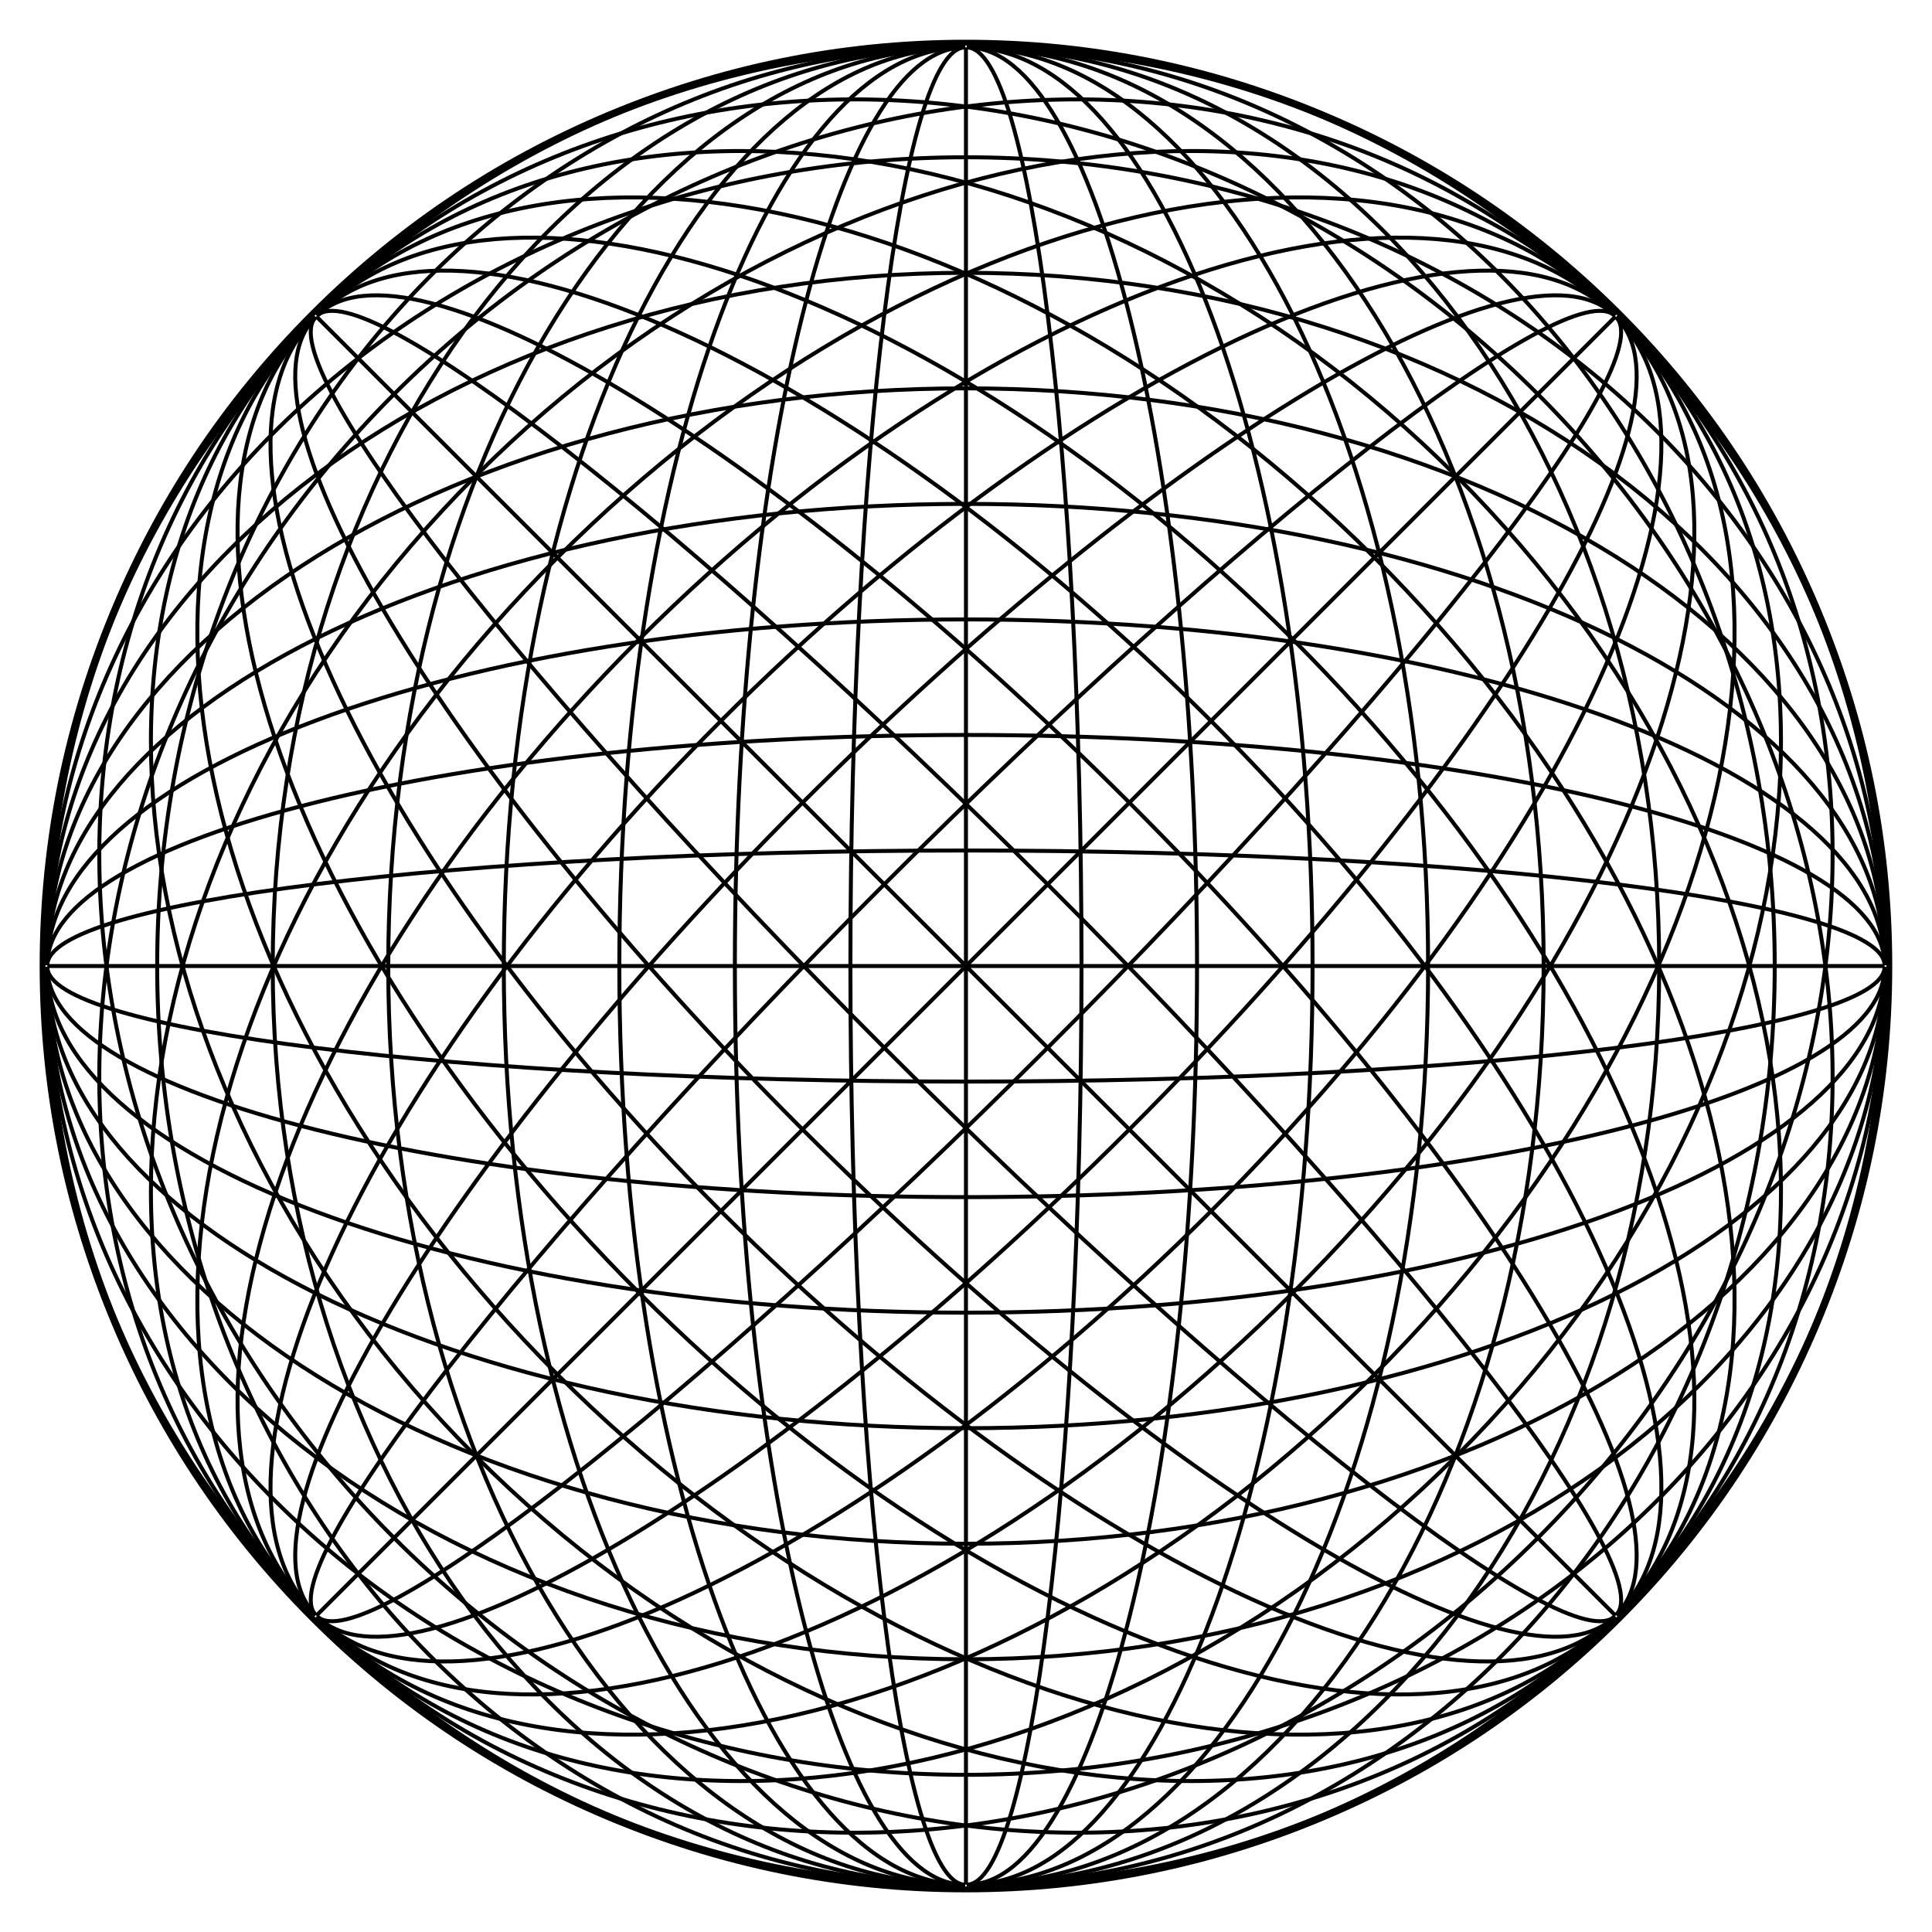 <?xml version="1.0" encoding="UTF-8" standalone="no"?>
<!-- Created with Inkscape (http://www.inkscape.org/) -->

<svg
   xmlns:dc="http://purl.org/dc/elements/1.1/"
   xmlns:cc="http://creativecommons.org/ns#"
   xmlns:rdf="http://www.w3.org/1999/02/22-rdf-syntax-ns#"
   xmlns:svg="http://www.w3.org/2000/svg"
   xmlns="http://www.w3.org/2000/svg"
   version="1.1"
   width="486.719"
   height="486.719"
   id="svg2">
  <defs
     id="defs4" />
  <g
     transform="translate(-269.312,-209.5)"
     id="layer1" />
  <g
     transform="translate(-269.312,-209.5)"
     id="g3236">
    <path
       d="m 514.088,221.441 c 127.814,0 231.429,103.614 231.429,231.429 0,127.814 -103.614,231.429 -231.429,231.429"
       id="path3833"
       style="fill:none;stroke:#000000;stroke-width:1;stroke-linecap:butt;stroke-linejoin:round;stroke-miterlimit:4;stroke-opacity:1;stroke-dashoffset:0" />
    <path
       d="m 511.231,221.441 c -127.814,0 -231.429,103.614 -231.429,231.429 0,127.814 103.614,231.429 231.429,231.429"
       id="path3836"
       style="fill:none;stroke:#000000;stroke-width:1;stroke-linecap:butt;stroke-linejoin:round;stroke-miterlimit:4;stroke-opacity:1;stroke-dashoffset:0" />
    <path
       d="m 513.909,221.441 c 111.838,0 202.5,103.614 202.5,231.429 0,127.814 -90.662,231.429 -202.5,231.429"
       id="path4165"
       style="fill:none;stroke:#000000;stroke-width:1;stroke-linecap:butt;stroke-linejoin:round;stroke-miterlimit:4;stroke-opacity:1;stroke-dashoffset:0" />
    <path
       d="m 513.731,221.441 c 95.861,0 173.571,103.614 173.571,231.429 0,127.814 -77.711,231.429 -173.571,231.429"
       id="path4167"
       style="fill:none;stroke:#000000;stroke-width:1;stroke-linecap:butt;stroke-linejoin:round;stroke-miterlimit:4;stroke-opacity:1;stroke-dashoffset:0" />
    <path
       d="m 513.552,221.441 c 79.884,0 144.643,103.614 144.643,231.429 0,127.814 -64.759,231.429 -144.643,231.429"
       id="path4169"
       style="fill:none;stroke:#000000;stroke-width:1;stroke-linecap:butt;stroke-linejoin:round;stroke-miterlimit:4;stroke-opacity:1;stroke-dashoffset:0" />
    <path
       d="m 513.373,221.441 c 63.907,0 115.714,103.614 115.714,231.429 0,127.814 -51.807,231.429 -115.714,231.429"
       id="path4171"
       style="fill:none;stroke:#000000;stroke-width:1;stroke-linecap:butt;stroke-linejoin:round;stroke-miterlimit:4;stroke-opacity:1;stroke-dashoffset:0" />
    <path
       d="m 513.195,221.441 c 47.93,0 86.786,103.614 86.786,231.429 0,127.814 -38.855,231.429 -86.786,231.429"
       id="path4173"
       style="fill:none;stroke:#000000;stroke-width:1;stroke-linecap:butt;stroke-linejoin:round;stroke-miterlimit:4;stroke-opacity:1;stroke-dashoffset:0" />
    <path
       d="m 513.016,221.441 c 31.954,0 57.857,103.614 57.857,231.429 0,127.814 -25.904,231.429 -57.857,231.429"
       id="path4175"
       style="fill:none;stroke:#000000;stroke-width:1;stroke-linecap:butt;stroke-linejoin:round;stroke-miterlimit:4;stroke-opacity:1;stroke-dashoffset:0" />
    <path
       d="m 512.838,221.441 c 15.977,0 28.929,103.614 28.929,231.429 0,127.814 -12.952,231.429 -28.929,231.429"
       id="path4177"
       style="fill:none;stroke:#000000;stroke-width:1;stroke-linecap:butt;stroke-linejoin:round;stroke-miterlimit:4;stroke-opacity:1;stroke-dashoffset:0" />
    <path
       d="m 512.659,221.441 c 0,0 0,103.614 0,231.429 0,127.814 0,231.429 0,231.429"
       id="path4179"
       style="fill:none;stroke:#000000;stroke-width:1;stroke-linecap:butt;stroke-linejoin:round;stroke-miterlimit:4;stroke-opacity:1;stroke-dashoffset:0" />
    <path
       d="m 512.481,221.441 c -15.977,0 -28.929,103.614 -28.929,231.429 0,127.814 12.952,231.429 28.929,231.429"
       id="path4181"
       style="fill:none;stroke:#000000;stroke-width:1;stroke-linecap:butt;stroke-linejoin:round;stroke-miterlimit:4;stroke-opacity:1;stroke-dashoffset:0" />
    <path
       d="m 512.302,221.441 c -31.954,0 -57.857,103.614 -57.857,231.429 0,127.814 25.904,231.429 57.857,231.429"
       id="path4183"
       style="fill:none;stroke:#000000;stroke-width:1;stroke-linecap:butt;stroke-linejoin:round;stroke-miterlimit:4;stroke-opacity:1;stroke-dashoffset:0" />
    <path
       d="m 512.123,221.441 c -47.93,0 -86.786,103.614 -86.786,231.429 0,127.814 38.855,231.429 86.786,231.429"
       id="path4185"
       style="fill:none;stroke:#000000;stroke-width:1;stroke-linecap:butt;stroke-linejoin:round;stroke-miterlimit:4;stroke-opacity:1;stroke-dashoffset:0" />
    <path
       d="m 511.945,221.441 c -63.907,0 -115.714,103.614 -115.714,231.429 0,127.814 51.807,231.429 115.714,231.429"
       id="path4187"
       style="fill:none;stroke:#000000;stroke-width:1;stroke-linecap:butt;stroke-linejoin:round;stroke-miterlimit:4;stroke-opacity:1;stroke-dashoffset:0" />
    <path
       d="m 511.766,221.441 c -79.884,0 -144.643,103.614 -144.643,231.429 0,127.814 64.759,231.429 144.643,231.429"
       id="path4189"
       style="fill:none;stroke:#000000;stroke-width:1;stroke-linecap:butt;stroke-linejoin:round;stroke-miterlimit:4;stroke-opacity:1;stroke-dashoffset:0" />
    <path
       d="m 511.588,221.441 c -95.861,0 -173.571,103.614 -173.571,231.429 0,127.814 77.711,231.429 173.571,231.429"
       id="path4191"
       style="fill:none;stroke:#000000;stroke-width:1;stroke-linecap:butt;stroke-linejoin:round;stroke-miterlimit:4;stroke-opacity:1;stroke-dashoffset:0" />
    <path
       d="m 511.409,221.441 c -111.838,0 -202.5,103.614 -202.5,231.429 0,127.814 90.662,231.429 202.5,231.429"
       id="path4193"
       style="fill:none;stroke:#000000;stroke-width:1;stroke-linecap:butt;stroke-linejoin:round;stroke-miterlimit:4;stroke-opacity:1;stroke-dashoffset:0" />
    <path
       d="m 744.088,454.298 c 0,127.814 -103.614,231.429 -231.429,231.429 -127.814,0 -231.429,-103.614 -231.429,-231.429"
       id="path5490"
       style="fill:none;stroke:#000000;stroke-width:1;stroke-linecap:butt;stroke-linejoin:round;stroke-miterlimit:4;stroke-opacity:1;stroke-dashoffset:0" />
    <path
       d="m 744.088,451.441 c 0,-127.814 -103.614,-231.429 -231.429,-231.429 -127.814,0 -231.429,103.614 -231.429,231.429"
       id="path5492"
       style="fill:none;stroke:#000000;stroke-width:1;stroke-linecap:butt;stroke-linejoin:round;stroke-miterlimit:4;stroke-opacity:1;stroke-dashoffset:0" />
    <path
       d="m 744.088,454.12 c 0,111.838 -103.614,202.5 -231.429,202.5 -127.814,0 -231.429,-90.662 -231.429,-202.5"
       id="path5496"
       style="fill:none;stroke:#000000;stroke-width:1;stroke-linecap:butt;stroke-linejoin:round;stroke-miterlimit:4;stroke-opacity:1;stroke-dashoffset:0" />
    <path
       d="m 744.088,453.941 c 0,95.861 -103.614,173.571 -231.429,173.571 -127.814,0 -231.429,-77.711 -231.429,-173.571"
       id="path5498"
       style="fill:none;stroke:#000000;stroke-width:1;stroke-linecap:butt;stroke-linejoin:round;stroke-miterlimit:4;stroke-opacity:1;stroke-dashoffset:0" />
    <path
       d="m 744.088,453.763 c 0,79.884 -103.614,144.643 -231.429,144.643 -127.814,0 -231.429,-64.759 -231.429,-144.643"
       id="path5500"
       style="fill:none;stroke:#000000;stroke-width:1;stroke-linecap:butt;stroke-linejoin:round;stroke-miterlimit:4;stroke-opacity:1;stroke-dashoffset:0" />
    <path
       d="m 744.088,453.584 c 0,63.907 -103.614,115.714 -231.429,115.714 -127.814,0 -231.429,-51.807 -231.429,-115.714"
       id="path5502"
       style="fill:none;stroke:#000000;stroke-width:1;stroke-linecap:butt;stroke-linejoin:round;stroke-miterlimit:4;stroke-opacity:1;stroke-dashoffset:0" />
    <path
       d="m 744.088,453.406 c 0,47.93 -103.614,86.786 -231.429,86.786 -127.814,0 -231.429,-38.855 -231.429,-86.786"
       id="path5504"
       style="fill:none;stroke:#000000;stroke-width:1;stroke-linecap:butt;stroke-linejoin:round;stroke-miterlimit:4;stroke-opacity:1;stroke-dashoffset:0" />
    <path
       d="m 744.088,453.227 c 0,31.954 -103.614,57.857 -231.429,57.857 -127.814,0 -231.429,-25.904 -231.429,-57.857"
       id="path5506"
       style="fill:none;stroke:#000000;stroke-width:1;stroke-linecap:butt;stroke-linejoin:round;stroke-miterlimit:4;stroke-opacity:1;stroke-dashoffset:0" />
    <path
       d="m 744.088,453.048 c 0,15.977 -103.614,28.929 -231.429,28.929 -127.814,0 -231.429,-12.952 -231.429,-28.929"
       id="path5508"
       style="fill:none;stroke:#000000;stroke-width:1;stroke-linecap:butt;stroke-linejoin:round;stroke-miterlimit:4;stroke-opacity:1;stroke-dashoffset:0" />
    <path
       d="m 744.088,452.87 c 0,0 -103.614,0 -231.429,0 -127.814,0 -231.429,0 -231.429,0"
       id="path5510"
       style="fill:none;stroke:#000000;stroke-width:1;stroke-linecap:butt;stroke-linejoin:round;stroke-miterlimit:4;stroke-opacity:1;stroke-dashoffset:0" />
    <path
       d="m 744.088,452.691 c 0,-15.977 -103.614,-28.929 -231.429,-28.929 -127.814,0 -231.429,12.952 -231.429,28.929"
       id="path5512"
       style="fill:none;stroke:#000000;stroke-width:1;stroke-linecap:butt;stroke-linejoin:round;stroke-miterlimit:4;stroke-opacity:1;stroke-dashoffset:0" />
    <path
       d="m 744.088,452.513 c 0,-31.954 -103.614,-57.857 -231.429,-57.857 -127.814,0 -231.429,25.904 -231.429,57.857"
       id="path5514"
       style="fill:none;stroke:#000000;stroke-width:1;stroke-linecap:butt;stroke-linejoin:round;stroke-miterlimit:4;stroke-opacity:1;stroke-dashoffset:0" />
    <path
       d="m 744.088,452.334 c 0,-47.93 -103.614,-86.786 -231.429,-86.786 -127.814,0 -231.429,38.855 -231.429,86.786"
       id="path5516"
       style="fill:none;stroke:#000000;stroke-width:1;stroke-linecap:butt;stroke-linejoin:round;stroke-miterlimit:4;stroke-opacity:1;stroke-dashoffset:0" />
    <path
       d="m 744.088,452.156 c 0,-63.907 -103.614,-115.714 -231.429,-115.714 -127.814,0 -231.429,51.807 -231.429,115.714"
       id="path5518"
       style="fill:none;stroke:#000000;stroke-width:1;stroke-linecap:butt;stroke-linejoin:round;stroke-miterlimit:4;stroke-opacity:1;stroke-dashoffset:0" />
    <path
       d="m 744.088,451.977 c 0,-79.884 -103.614,-144.643 -231.429,-144.643 -127.814,0 -231.429,64.759 -231.429,144.643"
       id="path5520"
       style="fill:none;stroke:#000000;stroke-width:1;stroke-linecap:butt;stroke-linejoin:round;stroke-miterlimit:4;stroke-opacity:1;stroke-dashoffset:0" />
    <path
       d="m 744.088,451.798 c 0,-95.861 -103.614,-173.571 -231.429,-173.571 -127.814,0 -231.429,77.711 -231.429,173.571"
       id="path5522"
       style="fill:none;stroke:#000000;stroke-width:1;stroke-linecap:butt;stroke-linejoin:round;stroke-miterlimit:4;stroke-opacity:1;stroke-dashoffset:0" />
    <path
       d="m 744.088,451.62 c 0,-111.838 -103.614,-202.5 -231.429,-202.5 -127.814,0 -231.429,90.662 -231.429,202.5"
       id="path5524"
       style="fill:none;stroke:#000000;stroke-width:1;stroke-linecap:butt;stroke-linejoin:round;stroke-miterlimit:4;stroke-opacity:1;stroke-dashoffset:0" />
    <path
       d="m 675.294,617.525 c -90.378,90.378 -236.911,90.378 -327.289,0 -90.378,-90.378 -90.378,-236.911 0,-327.289"
       id="path5568"
       style="fill:none;stroke:#000000;stroke-width:1;stroke-linecap:butt;stroke-linejoin:round;stroke-miterlimit:4;stroke-opacity:1;stroke-dashoffset:0" />
    <path
       d="m 677.314,615.504 c 90.378,-90.378 90.378,-236.911 -10e-6,-327.289 -90.378,-90.378 -236.911,-90.378 -327.289,0"
       id="path5570"
       style="fill:none;stroke:#000000;stroke-width:1;stroke-linecap:butt;stroke-linejoin:round;stroke-miterlimit:4;stroke-opacity:1;stroke-dashoffset:0" />
    <path
       d="M 675.42,617.398 C 596.339,696.48 458.965,687.321 368.586,596.943 278.208,506.564 269.049,369.19 348.131,290.109"
       id="path5574"
       style="fill:none;stroke:#000000;stroke-width:1;stroke-linecap:butt;stroke-linejoin:round;stroke-miterlimit:4;stroke-opacity:1;stroke-dashoffset:0" />
    <path
       d="M 675.546,617.272 C 607.762,685.056 479.546,666.739 389.168,576.361 298.79,485.982 280.473,357.767 348.257,289.983"
       id="path5576"
       style="fill:none;stroke:#000000;stroke-width:1;stroke-linecap:butt;stroke-linejoin:round;stroke-miterlimit:4;stroke-opacity:1;stroke-dashoffset:0" />
    <path
       d="M 675.673,617.146 C 619.186,673.632 500.128,646.158 409.75,555.779 319.371,465.401 291.897,346.343 348.383,289.856"
       id="path5578"
       style="fill:none;stroke:#000000;stroke-width:1;stroke-linecap:butt;stroke-linejoin:round;stroke-miterlimit:4;stroke-opacity:1;stroke-dashoffset:0" />
    <path
       d="M 675.799,617.02 C 630.61,662.209 520.71,625.576 430.332,535.197 339.953,444.819 303.32,334.919 348.509,289.73"
       id="path5580"
       style="fill:none;stroke:#000000;stroke-width:1;stroke-linecap:butt;stroke-linejoin:round;stroke-miterlimit:4;stroke-opacity:1;stroke-dashoffset:0" />
    <path
       d="M 675.925,616.893 C 642.033,650.785 541.292,604.994 450.914,514.615 360.535,424.237 314.744,323.496 348.636,289.604"
       id="path5582"
       style="fill:none;stroke:#000000;stroke-width:1;stroke-linecap:butt;stroke-linejoin:round;stroke-miterlimit:4;stroke-opacity:1;stroke-dashoffset:0" />
    <path
       d="M 676.051,616.767 C 653.457,639.362 561.874,584.412 471.495,494.034 381.117,403.655 326.167,312.072 348.762,289.478"
       id="path5584"
       style="fill:none;stroke:#000000;stroke-width:1;stroke-linecap:butt;stroke-linejoin:round;stroke-miterlimit:4;stroke-opacity:1;stroke-dashoffset:0" />
    <path
       d="M 676.178,616.641 C 664.88,627.938 582.456,563.83 492.077,473.452 401.699,383.073 337.591,300.649 348.888,289.351"
       id="path5586"
       style="fill:none;stroke:#000000;stroke-width:1;stroke-linecap:butt;stroke-linejoin:round;stroke-miterlimit:4;stroke-opacity:1;stroke-dashoffset:0" />
    <path
       d="m 676.304,616.515 c 0,0 -73.266,-73.266 -163.645,-163.645 -90.378,-90.378 -163.645,-163.645 -163.645,-163.645"
       id="path5588"
       style="fill:none;stroke:#000000;stroke-width:1;stroke-linecap:butt;stroke-linejoin:round;stroke-miterlimit:4;stroke-opacity:1;stroke-dashoffset:0" />
    <path
       d="M 676.43,616.388 C 687.727,605.091 623.619,522.666 533.241,432.288 442.863,341.909 360.438,277.802 349.141,289.099"
       id="path5590"
       style="fill:none;stroke:#000000;stroke-width:1;stroke-linecap:butt;stroke-linejoin:round;stroke-miterlimit:4;stroke-opacity:1;stroke-dashoffset:0" />
    <path
       d="M 676.556,616.262 C 699.151,593.667 644.201,502.085 553.823,411.706 463.444,321.328 371.862,266.378 349.267,288.973"
       id="path5592"
       style="fill:none;stroke:#000000;stroke-width:1;stroke-linecap:butt;stroke-linejoin:round;stroke-miterlimit:4;stroke-opacity:1;stroke-dashoffset:0" />
    <path
       d="M 676.683,616.136 C 710.575,582.244 664.783,481.503 574.405,391.124 484.026,300.746 383.285,254.954 349.393,288.846"
       id="path5594"
       style="fill:none;stroke:#000000;stroke-width:1;stroke-linecap:butt;stroke-linejoin:round;stroke-miterlimit:4;stroke-opacity:1;stroke-dashoffset:0" />
    <path
       d="M 676.809,616.009 C 721.998,570.82 685.365,460.921 594.987,370.542 504.608,280.164 394.709,243.531 349.52,288.72"
       id="path5596"
       style="fill:none;stroke:#000000;stroke-width:1;stroke-linecap:butt;stroke-linejoin:round;stroke-miterlimit:4;stroke-opacity:1;stroke-dashoffset:0" />
    <path
       d="M 676.935,615.883 C 733.422,559.397 705.947,440.339 615.568,349.961 525.19,259.582 406.132,232.107 349.646,288.594"
       id="path5598"
       style="fill:none;stroke:#000000;stroke-width:1;stroke-linecap:butt;stroke-linejoin:round;stroke-miterlimit:4;stroke-opacity:1;stroke-dashoffset:0" />
    <path
       d="M 677.061,615.757 C 744.845,547.973 726.529,419.757 636.15,329.379 545.772,239 417.556,220.684 349.772,288.467"
       id="path5600"
       style="fill:none;stroke:#000000;stroke-width:1;stroke-linecap:butt;stroke-linejoin:round;stroke-miterlimit:4;stroke-opacity:1;stroke-dashoffset:0" />
    <path
       d="M 677.188,615.631 C 756.269,536.549 747.111,399.175 656.732,308.797 566.354,218.418 428.979,209.26 349.898,288.341"
       id="path5602"
       style="fill:none;stroke:#000000;stroke-width:1;stroke-linecap:butt;stroke-linejoin:round;stroke-miterlimit:4;stroke-opacity:1;stroke-dashoffset:0" />
    <path
       d="m 677.314,290.235 c 90.378,90.378 90.378,236.911 0,327.289 -90.378,90.378 -236.911,90.378 -327.289,0"
       id="path5606"
       style="fill:none;stroke:#000000;stroke-width:1;stroke-linecap:butt;stroke-linejoin:round;stroke-miterlimit:4;stroke-opacity:1;stroke-dashoffset:0" />
    <path
       d="m 675.294,288.215 c -90.378,-90.378 -236.911,-90.378 -327.289,10e-6 -90.378,90.378 -90.378,236.911 0,327.289"
       id="path5608"
       style="fill:none;stroke:#000000;stroke-width:1;stroke-linecap:butt;stroke-linejoin:round;stroke-miterlimit:4;stroke-opacity:1;stroke-dashoffset:0" />
    <path
       d="m 677.188,290.109 c 79.081,79.081 69.923,216.455 -20.456,306.834 -90.378,90.378 -227.753,99.537 -306.834,20.456"
       id="path5612"
       style="fill:none;stroke:#000000;stroke-width:1;stroke-linecap:butt;stroke-linejoin:round;stroke-miterlimit:4;stroke-opacity:1;stroke-dashoffset:0" />
    <path
       d="m 677.062,289.983 c 67.784,67.784 49.467,196 -40.911,286.378 -90.378,90.378 -218.594,108.695 -286.378,40.911"
       id="path5614"
       style="fill:none;stroke:#000000;stroke-width:1;stroke-linecap:butt;stroke-linejoin:round;stroke-miterlimit:4;stroke-opacity:1;stroke-dashoffset:0" />
    <path
       d="m 676.935,289.856 c 56.487,56.487 29.012,175.544 -61.367,265.923 -90.378,90.378 -209.436,117.853 -265.923,61.367"
       id="path5616"
       style="fill:none;stroke:#000000;stroke-width:1;stroke-linecap:butt;stroke-linejoin:round;stroke-miterlimit:4;stroke-opacity:1;stroke-dashoffset:0" />
    <path
       d="m 676.809,289.73 c 45.189,45.189 8.556,155.089 -81.822,245.467 -90.378,90.378 -200.278,127.012 -245.467,81.822"
       id="path5618"
       style="fill:none;stroke:#000000;stroke-width:1;stroke-linecap:butt;stroke-linejoin:round;stroke-miterlimit:4;stroke-opacity:1;stroke-dashoffset:0" />
    <path
       d="M 676.683,289.604 C 710.575,323.496 664.783,424.237 574.405,514.615 484.026,604.994 383.285,650.785 349.393,616.893"
       id="path5620"
       style="fill:none;stroke:#000000;stroke-width:1;stroke-linecap:butt;stroke-linejoin:round;stroke-miterlimit:4;stroke-opacity:1;stroke-dashoffset:0" />
    <path
       d="M 676.556,289.478 C 699.151,312.072 644.201,403.655 553.823,494.034 463.444,584.412 371.862,639.362 349.267,616.767"
       id="path5622"
       style="fill:none;stroke:#000000;stroke-width:1;stroke-linecap:butt;stroke-linejoin:round;stroke-miterlimit:4;stroke-opacity:1;stroke-dashoffset:0" />
    <path
       d="m 676.43,289.351 c 11.297,11.297 -52.811,93.722 -143.189,184.1 -90.378,90.378 -172.803,154.486 -184.1,143.189"
       id="path5624"
       style="fill:none;stroke:#000000;stroke-width:1;stroke-linecap:butt;stroke-linejoin:round;stroke-miterlimit:4;stroke-opacity:1;stroke-dashoffset:0" />
    <path
       d="m 676.304,289.225 c 0,0 -73.266,73.266 -163.645,163.645 -90.378,90.378 -163.645,163.645 -163.645,163.645"
       id="path5626"
       style="fill:none;stroke:#000000;stroke-width:1;stroke-linecap:butt;stroke-linejoin:round;stroke-miterlimit:4;stroke-opacity:1;stroke-dashoffset:0" />
    <path
       d="M 676.178,289.099 C 664.88,277.802 582.456,341.909 492.077,432.288 401.699,522.666 337.591,605.091 348.888,616.388"
       id="path5628"
       style="fill:none;stroke:#000000;stroke-width:1;stroke-linecap:butt;stroke-linejoin:round;stroke-miterlimit:4;stroke-opacity:1;stroke-dashoffset:0" />
    <path
       d="M 676.051,288.973 C 653.457,266.378 561.874,321.328 471.495,411.706 381.117,502.085 326.167,593.667 348.762,616.262"
       id="path5630"
       style="fill:none;stroke:#000000;stroke-width:1;stroke-linecap:butt;stroke-linejoin:round;stroke-miterlimit:4;stroke-opacity:1;stroke-dashoffset:0" />
    <path
       d="M 675.925,288.846 C 642.033,254.954 541.292,300.746 450.914,391.124 360.535,481.503 314.744,582.244 348.636,616.136"
       id="path5632"
       style="fill:none;stroke:#000000;stroke-width:1;stroke-linecap:butt;stroke-linejoin:round;stroke-miterlimit:4;stroke-opacity:1;stroke-dashoffset:0" />
    <path
       d="M 675.799,288.72 C 630.61,243.531 520.71,280.164 430.332,370.542 339.953,460.921 303.32,570.82 348.509,616.009"
       id="path5634"
       style="fill:none;stroke:#000000;stroke-width:1;stroke-linecap:butt;stroke-linejoin:round;stroke-miterlimit:4;stroke-opacity:1;stroke-dashoffset:0" />
    <path
       d="M 675.673,288.594 C 619.186,232.107 500.128,259.582 409.75,349.961 319.371,440.339 291.897,559.397 348.383,615.883"
       id="path5636"
       style="fill:none;stroke:#000000;stroke-width:1;stroke-linecap:butt;stroke-linejoin:round;stroke-miterlimit:4;stroke-opacity:1;stroke-dashoffset:0" />
    <path
       d="M 675.546,288.467 C 607.762,220.684 479.546,239 389.168,329.379 298.79,419.757 280.473,547.973 348.257,615.757"
       id="path5638"
       style="fill:none;stroke:#000000;stroke-width:1;stroke-linecap:butt;stroke-linejoin:round;stroke-miterlimit:4;stroke-opacity:1;stroke-dashoffset:0" />
    <path
       d="M 675.42,288.341 C 596.339,209.26 458.965,218.418 368.586,308.797 278.208,399.175 269.049,536.549 348.131,615.631"
       id="path5640"
       style="fill:none;stroke:#000000;stroke-width:1;stroke-linecap:butt;stroke-linejoin:round;stroke-miterlimit:4;stroke-opacity:1;stroke-dashoffset:0" />
  </g>
</svg>
